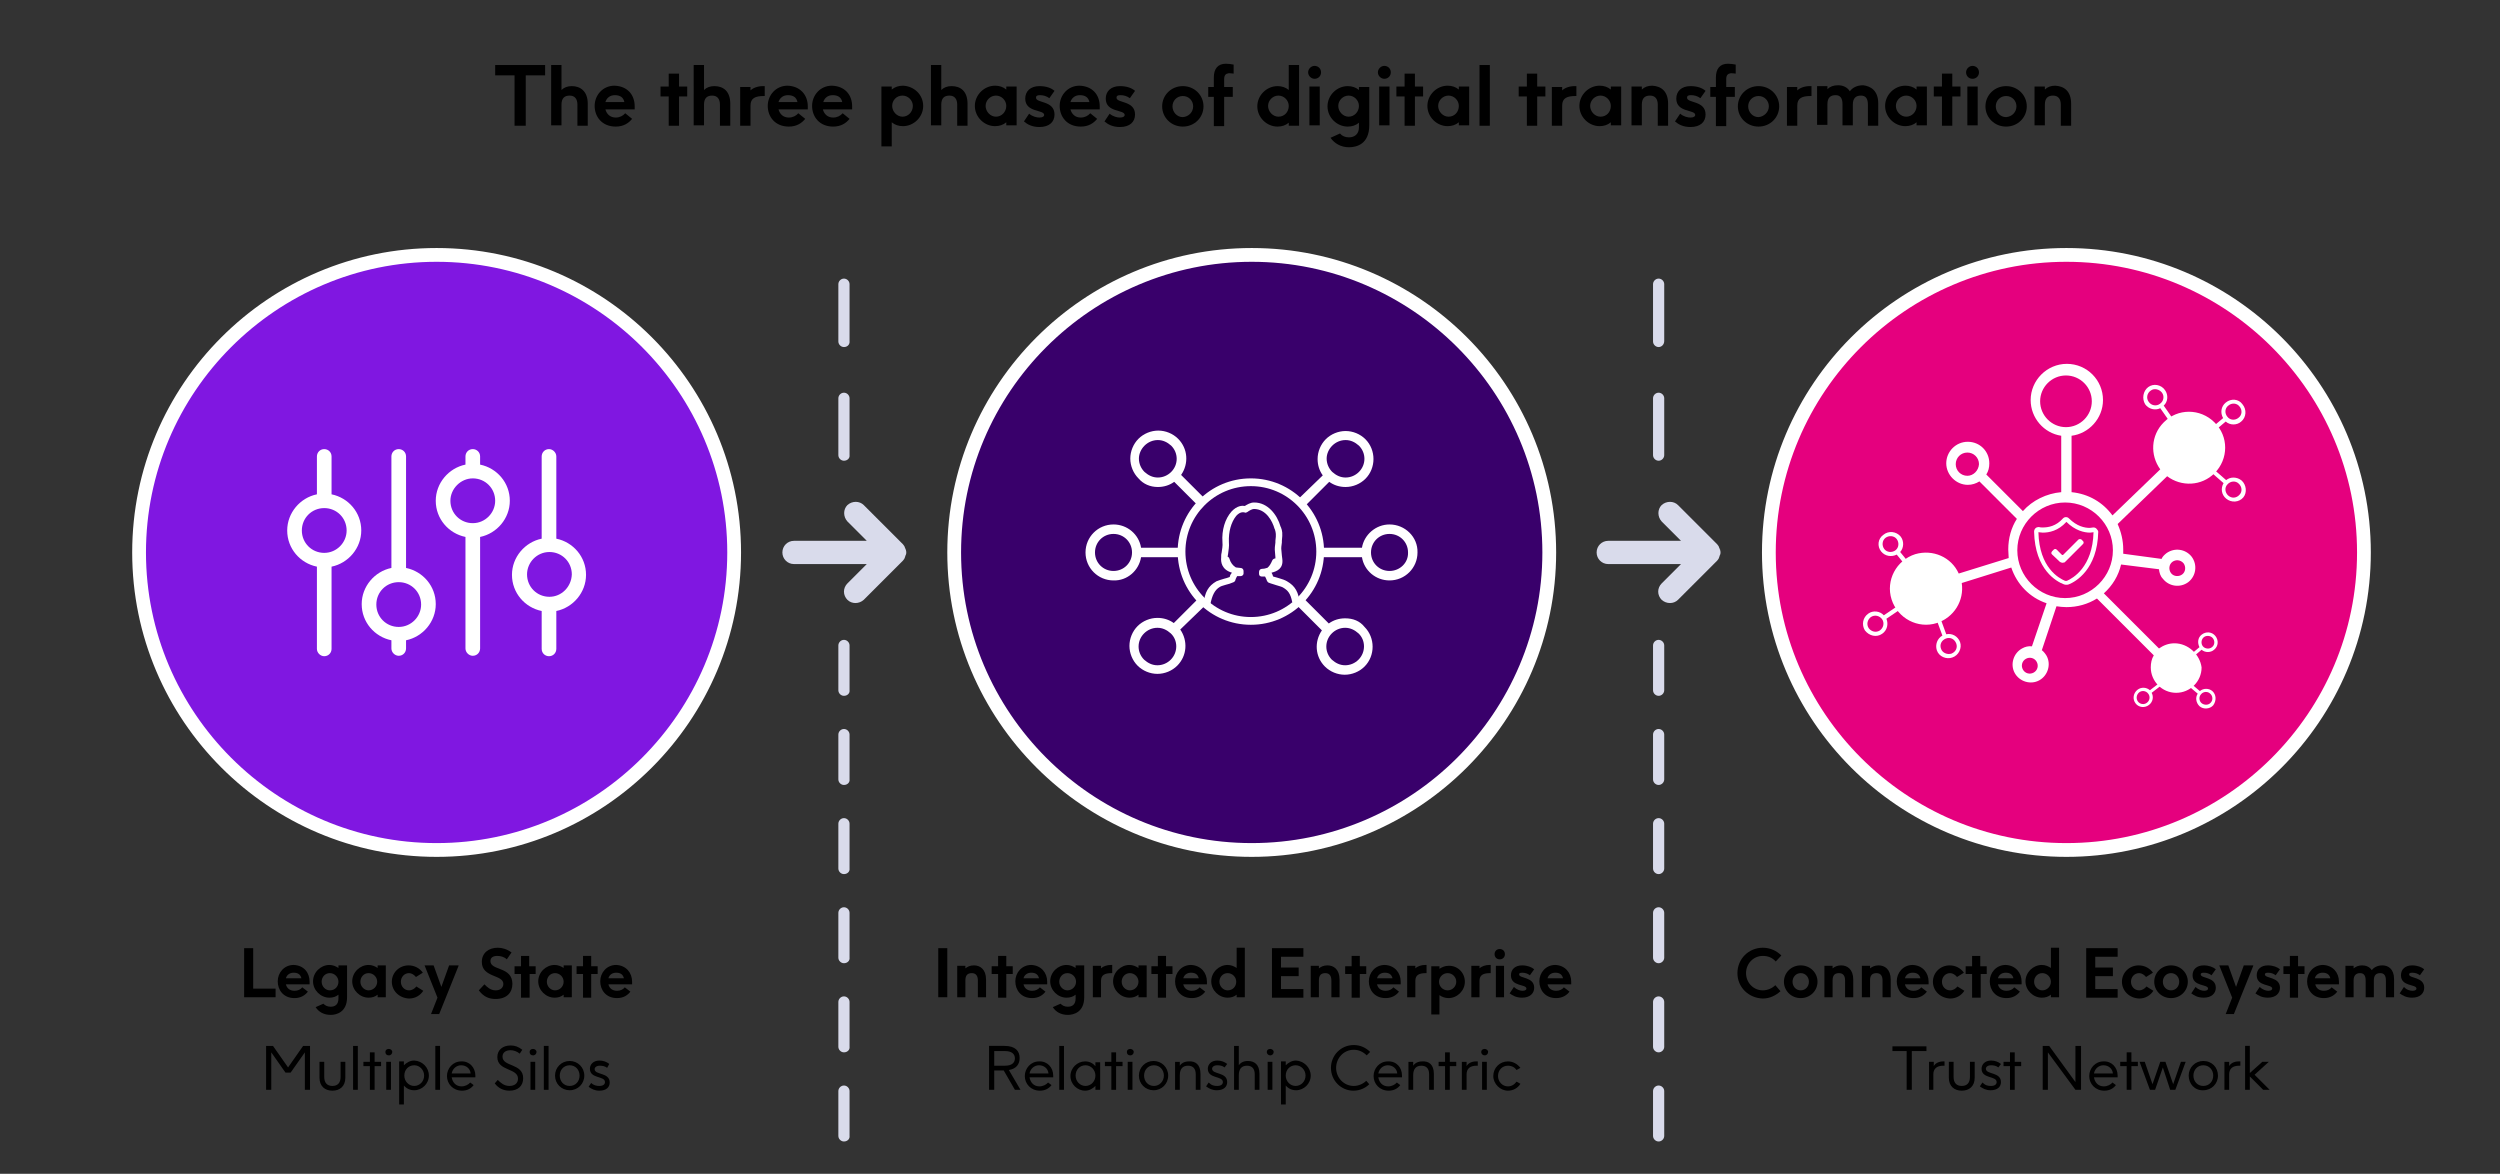 <?xml version="1.0" encoding="utf-8"?>
<!-- Generator: Adobe Illustrator 26.0.3, SVG Export Plug-In . SVG Version: 6.00 Build 0)  -->
<svg version="1.1" id="Layer_1" xmlns="http://www.w3.org/2000/svg" xmlns:xlink="http://www.w3.org/1999/xlink" x="0px" y="0px"
	 viewBox="0 0 580.6 272.6" style="enable-background:new 0 0 580.6 272.6;" xml:space="preserve">
<rect x="0" y="0" width="580.6" height="272.6" fill="#333333" stroke="none"/>
<style type="text/css">
	.st0{fill:#D9DBEB;}
	.st1{fill:#39006B;}
	.st2{opacity:0.75;}
	.st3{clip-path:url(#SVGID_00000056416629995846630310000002445008881317814717_);}
	.st4{fill:#8017E1;}
	.st5{clip-path:url(#SVGID_00000097470024483911704250000010507691019761149840_);}
	.st6{clip-path:url(#SVGID_00000083793749372857940130000006154935799682448805_);}
	.st7{clip-path:url(#SVGID_00000026877811493094535200000015819967671678799031_);}
	.st8{clip-path:url(#SVGID_00000054268039674404115920000000709721133678813360_);}
	.st9{fill:#E5007E;}
	.st10{clip-path:url(#SVGID_00000168098212586516356360000014878770647815797128_);}
	.st11{fill:#FFFFFF;}
	.st12{clip-path:url(#SVGID_00000012472763385950241830000010330969281670099841_);}
	.st13{clip-path:url(#SVGID_00000094582434840825926160000017615637523746121878_);}
	.st14{clip-path:url(#SVGID_00000082339371769597094120000017415032540105000610_);}
	.st15{clip-path:url(#SVGID_00000083080328106773194730000012235313613631047353_);}
	.st16{clip-path:url(#SVGID_00000127762053864020248480000012436440969119864498_);}
	.st17{clip-path:url(#SVGID_00000051343777514925113400000013941463015605738397_);}
	.st18{clip-path:url(#SVGID_00000000207475394861958270000012174806071130322318_);}
	.st19{clip-path:url(#SVGID_00000106118808643603691920000003017301736107307188_);}
	.st20{clip-path:url(#SVGID_00000016048409319331225360000001485125367861530791_);}
	.st21{clip-path:url(#SVGID_00000064331195585129011670000018070082877309267108_);}
	.st22{clip-path:url(#SVGID_00000107573506677560503540000015928045297138054277_);}
	.st23{clip-path:url(#SVGID_00000098220385200760904530000016484519472186022588_);}
	.st24{clip-path:url(#SVGID_00000183231251515224738200000004838929280085757626_);}
	.st25{clip-path:url(#SVGID_00000168106436708521560640000015946900483425224834_);}
	.st26{clip-path:url(#SVGID_00000168074910607505359490000009998823743981578896_);}
	.st27{clip-path:url(#SVGID_00000109007399810798289950000005466929020314920636_);}
	.st28{fill:#000C2B;}
	.st29{clip-path:url(#SVGID_00000085248363665796506420000002846306561883222975_);}
</style>
<g>
	<g>
		<path d="M119.5,17.5H115v-2.4h11.6v2.4h-4.5v11.7h-2.6V17.5z"/>
		<path d="M136.5,24.1v5.1h-2.4v-4.9c0-1.3-0.6-2.1-1.8-2.1c-1.2,0-1.9,0.6-1.9,2.1v4.8H128V15.1h2.4v5.8c0.6-0.6,1.4-0.9,2.4-0.9
			C134.7,20,136.5,21.1,136.5,24.1z"/>
		<path d="M147.4,24.7c0,0.2,0,0.5,0,0.7h-6.8c0.3,1.1,1.1,1.9,2.4,1.9c0.9,0,1.7-0.4,2.2-1l1.6,1.3c-0.8,1-2,1.8-3.8,1.8
			c-3.2,0-4.9-2.3-4.9-4.8s1.9-4.7,4.6-4.7C145.7,20,147.4,22,147.4,24.7z M145,23.7c-0.2-1-0.9-1.6-2.2-1.6c-1.1,0-1.9,0.6-2.2,1.6
			H145z"/>
		<path d="M159.6,22.4h-1.9v6.8h-2.4v-6.8h-1.9v-2.3h1.9v-3h2.4v3h1.9V22.4z"/>
		<path d="M169.6,24.1v5.1h-2.4v-4.9c0-1.3-0.6-2.1-1.8-2.1c-1.2,0-1.9,0.6-1.9,2.1v4.8h-2.4V15.1h2.4v5.8c0.6-0.6,1.4-0.9,2.4-0.9
			C167.9,20,169.6,21.1,169.6,24.1z"/>
		<path d="M177.6,20v2.3h-0.2c-2,0-3.1,0.5-3.1,2.2v4.7h-2.4v-9h2.4v0.8c0.6-0.6,1.7-1,2.9-1H177.6z"/>
		<path d="M187.6,24.7c0,0.2,0,0.5,0,0.7h-6.8c0.3,1.1,1.1,1.9,2.4,1.9c0.9,0,1.7-0.4,2.2-1l1.6,1.3c-0.8,1-2,1.8-3.8,1.8
			c-3.2,0-4.9-2.3-4.9-4.8s1.9-4.7,4.6-4.7C185.8,20,187.6,22,187.6,24.7z M185.2,23.7c-0.2-1-0.9-1.6-2.2-1.6
			c-1.1,0-1.9,0.6-2.2,1.6H185.2z"/>
		<path d="M197.9,24.7c0,0.2,0,0.5,0,0.7h-6.8c0.3,1.1,1.1,1.9,2.4,1.9c0.9,0,1.7-0.4,2.2-1l1.6,1.3c-0.8,1-2,1.8-3.8,1.8
			c-3.2,0-4.9-2.3-4.9-4.8s1.9-4.7,4.6-4.7C196.2,20,197.9,22,197.9,24.7z M195.6,23.7c-0.2-1-0.9-1.6-2.2-1.6
			c-1.1,0-1.9,0.6-2.2,1.6H195.6z"/>
		<path d="M214.4,24.6c0,2.6-2.2,4.7-4.7,4.7c-1,0-1.9-0.3-2.6-0.9V34h-2.4V20.1h2.4v0.7c0.7-0.6,1.6-0.9,2.6-0.9
			C212.3,20,214.4,22,214.4,24.6z M212,24.6c0-1.3-1.1-2.4-2.4-2.4c-1.4,0-2.4,1.1-2.4,2.4c0,1.3,1.1,2.5,2.4,2.5
			C210.9,27.1,212,26,212,24.6z"/>
		<path d="M224.7,24.1v5.1h-2.4v-4.9c0-1.3-0.6-2.1-1.8-2.1c-1.2,0-1.9,0.6-1.9,2.1v4.8h-2.4V15.1h2.4v5.8c0.6-0.6,1.4-0.9,2.4-0.9
			C223,20,224.7,21.1,224.7,24.1z"/>
		<path d="M236.1,20.1v9h-2.4v-0.7c-0.7,0.6-1.6,0.9-2.6,0.9c-2.5,0-4.7-2.1-4.7-4.7s2.2-4.7,4.7-4.7c1,0,1.9,0.3,2.6,0.9v-0.7
			H236.1z M233.7,24.6c0-1.3-1.1-2.4-2.4-2.4c-1.3,0-2.4,1.1-2.4,2.4c0,1.3,1.1,2.5,2.4,2.5C232.6,27.1,233.7,26,233.7,24.6z"/>
		<path d="M241.4,27.3c0.8,0,1.1-0.3,1.1-0.6c0-1.3-4.4-0.5-4.4-3.8c0-1.7,1.2-2.9,3.3-2.9c1.5,0,2.7,0.4,3.5,1.1l-1.2,1.7
			c-0.7-0.5-1.4-0.7-2.2-0.7c-0.7,0-0.9,0.2-0.9,0.6c0,1.3,4.3,0.6,4.3,3.9c0,1.7-1.2,2.9-3.5,2.9c-1.7,0-2.8-0.6-3.6-1.3l1.2-1.8
			C239.8,27.1,240.8,27.3,241.4,27.3z"/>
		<path d="M255.4,24.7c0,0.2,0,0.5,0,0.7h-6.8c0.3,1.1,1.1,1.9,2.4,1.9c0.9,0,1.7-0.4,2.2-1l1.6,1.3c-0.8,1-2,1.8-3.8,1.8
			c-3.2,0-4.9-2.3-4.9-4.8s1.9-4.7,4.6-4.7C253.7,20,255.4,22,255.4,24.7z M253,23.7c-0.2-1-0.9-1.6-2.2-1.6c-1.1,0-1.9,0.6-2.2,1.6
			H253z"/>
		<path d="M260.1,27.3c0.8,0,1.1-0.3,1.1-0.6c0-1.3-4.4-0.5-4.4-3.8c0-1.7,1.2-2.9,3.3-2.9c1.5,0,2.7,0.4,3.5,1.1l-1.2,1.7
			c-0.7-0.5-1.4-0.7-2.2-0.7c-0.7,0-0.9,0.2-0.9,0.6c0,1.3,4.3,0.6,4.3,3.9c0,1.7-1.2,2.9-3.5,2.9c-1.7,0-2.8-0.6-3.6-1.3l1.2-1.8
			C258.5,27.1,259.5,27.3,260.1,27.3z"/>
		<path d="M269.9,24.7c0-2.6,2.1-4.7,4.8-4.7c2.7,0,4.8,2.1,4.8,4.7c0,2.6-2.1,4.7-4.8,4.7C272,29.4,269.9,27.3,269.9,24.7z
			 M277.1,24.7c0-1.3-1-2.4-2.4-2.4c-1.4,0-2.4,1.1-2.4,2.4c0,1.3,1,2.5,2.4,2.5C276.1,27.1,277.1,26,277.1,24.7z"/>
		<path d="M284.3,18.4v1.8h2v2.3h-2v6.8h-2.4v-6.8h-1.3v-2.3h1.3V18c0-2,0.9-3.2,2.8-3.2c0.6,0,1.3,0.1,1.8,0.2v2.1
			c0,0-0.7-0.1-1.1-0.1C284.7,17.1,284.3,17.4,284.3,18.4z"/>
		<path d="M301.7,15.1v14.1h-2.4v-0.7c-0.7,0.6-1.6,0.9-2.6,0.9c-2.5,0-4.7-2.1-4.7-4.7s2.2-4.7,4.7-4.7c1,0,1.9,0.3,2.6,0.9v-5.8
			H301.7z M299.3,24.6c0-1.3-1.1-2.4-2.4-2.4c-1.3,0-2.4,1.1-2.4,2.4c0,1.3,1.1,2.5,2.4,2.5C298.3,27.1,299.3,26,299.3,24.6z"/>
		<path d="M303.8,16.8c0-0.8,0.7-1.5,1.5-1.5c0.8,0,1.5,0.6,1.5,1.5c0,0.9-0.7,1.5-1.5,1.5C304.5,18.3,303.8,17.6,303.8,16.8z
			 M306.5,20.1v9h-2.4v-9H306.5z"/>
		<path d="M318,20.1v9c0,4.4-3,5.1-4.7,5.1c-1.9,0-3.4-0.9-4.3-2.2l2.2-1c0.5,0.6,1.2,0.9,2.1,0.9c1.2,0,2.3-0.7,2.3-2.3v-1.1
			c-0.7,0.6-1.6,0.9-2.6,0.9c-2.5,0-4.7-2.1-4.7-4.7s2.2-4.7,4.7-4.7c1,0,1.9,0.3,2.6,0.9v-0.7H318z M315.6,24.6
			c0-1.3-1.1-2.4-2.4-2.4c-1.3,0-2.4,1.1-2.4,2.4c0,1.3,1.1,2.5,2.4,2.5C314.5,27.1,315.6,26,315.6,24.6z"/>
		<path d="M320,16.8c0-0.8,0.7-1.5,1.5-1.5c0.8,0,1.5,0.6,1.5,1.5c0,0.9-0.7,1.5-1.5,1.5C320.7,18.3,320,17.6,320,16.8z M322.7,20.1
			v9h-2.4v-9H322.7z"/>
		<path d="M330.5,22.4h-1.9v6.8h-2.4v-6.8h-1.9v-2.3h1.9v-3h2.4v3h1.9V22.4z"/>
		<path d="M341.2,20.1v9h-2.4v-0.7c-0.7,0.6-1.6,0.9-2.6,0.9c-2.5,0-4.7-2.1-4.7-4.7s2.2-4.7,4.7-4.7c1,0,1.9,0.3,2.6,0.9v-0.7
			H341.2z M338.8,24.6c0-1.3-1.1-2.4-2.4-2.4c-1.3,0-2.4,1.1-2.4,2.4c0,1.3,1.1,2.5,2.4,2.5C337.8,27.1,338.8,26,338.8,24.6z"/>
		<path d="M343.6,15.1h2.4v14.1h-2.4V15.1z"/>
		<path d="M358.8,22.4H357v6.8h-2.4v-6.8h-1.9v-2.3h1.9v-3h2.4v3h1.9V22.4z"/>
		<path d="M366.1,20v2.3h-0.2c-2,0-3.1,0.5-3.1,2.2v4.7h-2.4v-9h2.4v0.8c0.6-0.6,1.7-1,2.9-1H366.1z"/>
		<path d="M376.5,20.1v9h-2.4v-0.7c-0.7,0.6-1.6,0.9-2.6,0.9c-2.5,0-4.7-2.1-4.7-4.7s2.2-4.7,4.7-4.7c1,0,1.9,0.3,2.6,0.9v-0.7
			H376.5z M374.1,24.6c0-1.3-1.1-2.4-2.4-2.4c-1.3,0-2.4,1.1-2.4,2.4c0,1.3,1.1,2.5,2.4,2.5C373.1,27.1,374.1,26,374.1,24.6z"/>
		<path d="M387.4,24.1v5.1H385v-4.9c0-1.3-0.6-2.1-1.8-2.1c-1.2,0-1.9,0.6-1.9,2.1v4.8h-2.4v-9h2.4v0.7c0.6-0.6,1.4-0.9,2.4-0.9
			C385.7,20,387.4,21.1,387.4,24.1z"/>
		<path d="M392.6,27.3c0.8,0,1.1-0.3,1.1-0.6c0-1.3-4.4-0.5-4.4-3.8c0-1.7,1.2-2.9,3.3-2.9c1.5,0,2.7,0.4,3.5,1.1l-1.2,1.7
			c-0.7-0.5-1.4-0.7-2.2-0.7c-0.7,0-0.9,0.2-0.9,0.6c0,1.3,4.3,0.6,4.3,3.9c0,1.7-1.2,2.9-3.5,2.9c-1.7,0-2.8-0.6-3.6-1.3l1.2-1.8
			C391,27.1,392,27.3,392.6,27.3z"/>
		<path d="M400.9,18.4v1.8h2v2.3h-2v6.8h-2.4v-6.8h-1.3v-2.3h1.3V18c0-2,0.9-3.2,2.8-3.2c0.6,0,1.3,0.1,1.8,0.2v2.1
			c0,0-0.7-0.1-1.1-0.1C401.3,17.1,400.9,17.4,400.9,18.4z"/>
		<path d="M403.6,24.7c0-2.6,2.1-4.7,4.8-4.7c2.7,0,4.8,2.1,4.8,4.7c0,2.6-2.1,4.7-4.8,4.7C405.7,29.4,403.6,27.3,403.6,24.7z
			 M410.8,24.7c0-1.3-1-2.4-2.4-2.4c-1.4,0-2.4,1.1-2.4,2.4c0,1.3,1,2.5,2.4,2.5C409.7,27.1,410.8,26,410.8,24.7z"/>
		<path d="M420.7,20v2.3h-0.2c-2,0-3.1,0.5-3.1,2.2v4.7H415v-9h2.4v0.8c0.6-0.6,1.7-1,2.9-1H420.7z"/>
		<path d="M436.2,24v5.2h-2.4v-4.9c0-1.4-0.5-2.1-1.6-2.1c-1.2,0-1.9,0.6-1.9,2.1v4.8h-2.4v-4.9c0-1.4-0.5-2.1-1.6-2.1
			c-1.2,0-1.9,0.6-1.9,2.1v4.8H422v-9h2.4v0.7c0.6-0.6,1.4-0.9,2.5-0.9c1,0,2.1,0.4,2.7,1.4c0.6-0.8,1.6-1.4,3.1-1.4
			C434.4,20,436.2,21,436.2,24z"/>
		<path d="M447.5,20.1v9h-2.4v-0.7c-0.7,0.6-1.6,0.9-2.6,0.9c-2.5,0-4.7-2.1-4.7-4.7s2.2-4.7,4.7-4.7c1,0,1.9,0.3,2.6,0.9v-0.7
			H447.5z M445.1,24.6c0-1.3-1.1-2.4-2.4-2.4c-1.3,0-2.4,1.1-2.4,2.4c0,1.3,1.1,2.5,2.4,2.5C444,27.1,445.1,26,445.1,24.6z"/>
		<path d="M455.3,22.4h-1.9v6.8H451v-6.8h-1.9v-2.3h1.9v-3h2.4v3h1.9V22.4z"/>
		<path d="M456.6,16.8c0-0.8,0.7-1.5,1.5-1.5c0.8,0,1.5,0.6,1.5,1.5c0,0.9-0.7,1.5-1.5,1.5C457.2,18.3,456.6,17.6,456.6,16.8z
			 M459.3,20.1v9h-2.4v-9H459.3z"/>
		<path d="M461.1,24.7c0-2.6,2.1-4.7,4.8-4.7c2.7,0,4.8,2.1,4.8,4.7c0,2.6-2.1,4.7-4.8,4.7C463.2,29.4,461.1,27.3,461.1,24.7z
			 M468.3,24.7c0-1.3-1-2.4-2.4-2.4c-1.4,0-2.4,1.1-2.4,2.4c0,1.3,1,2.5,2.4,2.5C467.3,27.1,468.3,26,468.3,24.7z"/>
		<path d="M481,24.1v5.1h-2.4v-4.9c0-1.3-0.6-2.1-1.8-2.1c-1.2,0-1.9,0.6-1.9,2.1v4.8h-2.4v-9h2.4v0.7c0.6-0.6,1.4-0.9,2.4-0.9
			C479.3,20,481,21.1,481,24.1z"/>
	</g>
	<g>
		<g>
			<g>
				<path d="M56.7,220.2h2.1v9.4H64v2h-7.3V220.2z"/>
				<path d="M71.9,228c0,0.2,0,0.4,0,0.6h-5.5c0.2,0.9,0.9,1.5,2,1.5c0.8,0,1.4-0.3,1.8-0.8l1.3,1c-0.6,0.8-1.6,1.5-3.1,1.5
					c-2.6,0-3.9-1.9-3.9-3.9c0-2,1.5-3.8,3.7-3.8C70.6,224.2,71.9,225.9,71.9,228z M70,227.2c-0.2-0.8-0.7-1.3-1.8-1.3
					c-0.9,0-1.6,0.5-1.8,1.3H70z"/>
				<path d="M80.6,224.3v7.3c0,3.5-2.5,4.1-3.8,4.1c-1.6,0-2.8-0.7-3.5-1.8l1.8-0.8c0.4,0.4,0.9,0.7,1.7,0.7c1,0,1.8-0.5,1.8-1.9
					v-0.9c-0.6,0.5-1.3,0.7-2.1,0.7c-2,0-3.8-1.7-3.8-3.8s1.8-3.8,3.8-3.8c0.8,0,1.5,0.3,2.1,0.7v-0.6H80.6z M78.6,228
					c0-1.1-0.9-2-2-2c-1.1,0-1.9,0.9-1.9,2c0,1.1,0.9,2,1.9,2C77.8,230,78.6,229.1,78.6,228z"/>
				<path d="M89.6,224.3v7.3h-1.9v-0.6c-0.6,0.5-1.3,0.7-2.1,0.7c-2,0-3.8-1.7-3.8-3.8s1.8-3.8,3.8-3.8c0.8,0,1.5,0.3,2.1,0.7v-0.6
					H89.6z M87.6,228c0-1.1-0.9-2-2-2c-1.1,0-1.9,0.9-1.9,2c0,1.1,0.9,2,1.9,2C86.7,230,87.6,229.1,87.6,228z"/>
				<path d="M91,228c0-2.1,1.7-3.8,3.9-3.8c1.4,0,2.6,0.7,3.3,1.7l-1.6,1c-0.4-0.5-1-0.9-1.6-0.9c-1.1,0-1.9,0.9-1.9,2
					c0,1.1,0.8,2,1.9,2c0.7,0,1.3-0.4,1.7-0.9l1.6,1c-0.7,1.1-1.9,1.8-3.3,1.8C92.7,231.8,91,230.1,91,228z"/>
				<path d="M106.5,224.3l-4.5,11.2h-1.9l1.5-3.8l-3-7.5h2.1l1.8,5l1.8-5H106.5z"/>
				<path d="M115.1,230c1.3,0,1.8-0.8,1.8-1.5c0-2.2-5-1.4-5-5.1c0-2.1,1.6-3.3,3.7-3.3c1,0,2.1,0.3,3.2,1.1l-1.1,1.6
					c-0.6-0.6-1.5-0.8-2.2-0.8c-1,0-1.6,0.4-1.6,1.2c0,2.3,5.1,1.2,5.1,5.3c0,2-1.3,3.5-3.9,3.5c-1.4,0-2.7-0.4-3.9-2l1.3-1.4
					C113.1,229.2,113.9,230,115.1,230z"/>
				<path d="M124.5,226.2h-1.5v5.5H121v-5.5h-1.5v-1.8h1.5v-2.4h1.9v2.4h1.5V226.2z"/>
				<path d="M132.8,224.3v7.3h-1.9v-0.6c-0.6,0.5-1.3,0.7-2.1,0.7c-2,0-3.8-1.7-3.8-3.8s1.8-3.8,3.8-3.8c0.8,0,1.5,0.3,2.1,0.7v-0.6
					H132.8z M130.9,228c0-1.1-0.9-2-2-2c-1.1,0-1.9,0.9-1.9,2c0,1.1,0.9,2,1.9,2C130,230,130.9,229.1,130.9,228z"/>
				<path d="M138.8,226.2h-1.5v5.5h-1.9v-5.5h-1.5v-1.8h1.5v-2.4h1.9v2.4h1.5V226.2z"/>
				<path d="M146.8,228c0,0.2,0,0.4,0,0.6h-5.5c0.2,0.9,0.9,1.5,2,1.5c0.8,0,1.4-0.3,1.8-0.8l1.3,1c-0.6,0.8-1.6,1.5-3.1,1.5
					c-2.6,0-3.9-1.9-3.9-3.9c0-2,1.5-3.8,3.7-3.8C145.4,224.2,146.8,225.9,146.8,228z M144.9,227.2c-0.2-0.8-0.7-1.3-1.8-1.3
					c-0.9,0-1.6,0.5-1.8,1.3H144.9z"/>
			</g>
			<g>
				<path d="M72,242.9v10.2h-1.2v-8.7l-3.3,4.7h-1.2l-3.3-4.7v8.7h-1.2v-10.2h1.6l3.5,5l3.5-5H72z"/>
				<path d="M74.2,250.3v-3.7h1.1v3.5c0,1.4,0.7,2.1,1.9,2.1s1.9-0.7,1.9-2.1v-3.5h1.1v3.7c0,2-1.3,3-3,3
					C75.5,253.3,74.2,252.3,74.2,250.3z"/>
				<path d="M82,242.9h1.1v10.2H82V242.9z"/>
				<path d="M88.5,247.6H87v5.5h-1.1v-5.5h-1.5v-1h1.5v-2.2H87v2.2h1.5V247.6z"/>
				<path d="M89.5,244.3c0-0.4,0.3-0.7,0.8-0.7c0.4,0,0.8,0.3,0.8,0.7c0,0.4-0.3,0.8-0.8,0.8C89.8,245.1,89.5,244.8,89.5,244.3z
					 M90.8,246.6v6.5h-1.1v-6.5H90.8z"/>
				<path d="M99.6,249.8c0,1.9-1.6,3.4-3.4,3.4c-1,0-1.8-0.4-2.4-1.1v4.4h-1.1v-10h1.1v0.9c0.6-0.6,1.4-1.1,2.4-1.1
					C98.1,246.4,99.6,247.9,99.6,249.8z M98.5,249.8c0-1.3-1-2.4-2.3-2.4c-1.3,0-2.3,1-2.3,2.4c0,1.3,1,2.4,2.3,2.4
					C97.5,252.2,98.5,251.1,98.5,249.8z"/>
				<path d="M101.1,242.9h1.1v10.2h-1.1V242.9z"/>
				<path d="M110.4,249.8c0,0.1,0,0.2,0,0.4h-5.5c0.2,1.2,1,2.1,2.3,2.1c0.8,0,1.6-0.4,2-0.9l0.8,0.6c-0.6,0.8-1.5,1.3-2.7,1.3
					c-2.1,0-3.5-1.6-3.5-3.4c0-1.8,1.4-3.4,3.3-3.4C109,246.4,110.4,247.9,110.4,249.8z M109.3,249.3c-0.1-1.1-1-1.9-2.2-1.9
					c-1.1,0-2,0.8-2.2,1.9H109.3z"/>
				<path d="M118.3,252.2c1.2,0,2-0.6,2-1.7c0-2.5-4.8-1.7-4.8-5c0-1.7,1.3-2.7,3.1-2.7c1,0,1.8,0.3,2.7,1l-0.6,0.9
					c-0.6-0.5-1.4-0.8-2.1-0.8c-1.1,0-1.9,0.5-1.9,1.5c0,2.4,4.8,1.5,4.8,5c0,1.8-1.2,2.9-3.2,2.9c-1.4,0-2.6-0.6-3.4-1.7l0.7-0.8
					C116.3,251.5,117.1,252.2,118.3,252.2z"/>
				<path d="M123,244.3c0-0.4,0.3-0.7,0.8-0.7c0.4,0,0.8,0.3,0.8,0.7c0,0.4-0.3,0.8-0.8,0.8C123.3,245.1,123,244.8,123,244.3z
					 M124.3,246.6v6.5h-1.1v-6.5H124.3z"/>
				<path d="M126.3,242.9h1.1v10.2h-1.1V242.9z"/>
				<path d="M128.9,249.8c0-1.9,1.5-3.4,3.4-3.4s3.4,1.5,3.4,3.4c0,1.9-1.5,3.4-3.4,3.4S128.9,251.7,128.9,249.8z M134.6,249.8
					c0-1.3-0.9-2.4-2.3-2.4s-2.3,1.1-2.3,2.4c0,1.3,0.9,2.4,2.3,2.4S134.6,251.1,134.6,249.8z"/>
				<path d="M139.2,252.2c0.9,0,1.3-0.4,1.3-0.9c0-1.5-3.5-0.7-3.5-3.1c0-1,0.8-1.9,2.2-1.9c0.9,0,1.7,0.3,2.3,0.8L141,248
					c-0.5-0.4-1.1-0.5-1.7-0.5c-0.8,0-1.2,0.4-1.2,0.8c0,1.4,3.5,0.7,3.5,3.1c0,1.1-0.8,1.9-2.4,1.9c-1.1,0-1.8-0.4-2.5-0.9l0.6-0.9
					C137.9,252.1,138.6,252.2,139.2,252.2z"/>
			</g>
		</g>
		<g>
			<g>
				<path d="M217.9,220.2h2.1v11.4h-2.1V220.2z"/>
				<path d="M229,227.5v4.1h-1.9v-3.9c0-1-0.4-1.7-1.4-1.7c-1,0-1.5,0.5-1.5,1.7v3.9h-1.9v-7.3h1.9v0.6c0.5-0.4,1.1-0.7,2-0.7
					C227.6,224.2,229,225.1,229,227.5z"/>
				<path d="M235.2,226.2h-1.5v5.5h-1.9v-5.5h-1.5v-1.8h1.5v-2.4h1.9v2.4h1.5V226.2z"/>
				<path d="M243.2,228c0,0.2,0,0.4,0,0.6h-5.5c0.2,0.9,0.9,1.5,2,1.5c0.8,0,1.4-0.3,1.8-0.8l1.3,1c-0.6,0.8-1.6,1.5-3.1,1.5
					c-2.6,0-3.9-1.9-3.9-3.9c0-2,1.5-3.8,3.7-3.8C241.8,224.2,243.2,225.9,243.2,228z M241.3,227.2c-0.2-0.8-0.7-1.3-1.8-1.3
					c-0.9,0-1.6,0.5-1.8,1.3H241.3z"/>
				<path d="M251.8,224.3v7.3c0,3.5-2.5,4.1-3.8,4.1c-1.6,0-2.8-0.7-3.5-1.8l1.8-0.8c0.4,0.4,0.9,0.7,1.7,0.7c1,0,1.8-0.5,1.8-1.9
					v-0.9c-0.6,0.5-1.3,0.7-2.1,0.7c-2,0-3.8-1.7-3.8-3.8s1.8-3.8,3.8-3.8c0.8,0,1.5,0.3,2.1,0.7v-0.6H251.8z M249.9,228
					c0-1.1-0.9-2-2-2c-1.1,0-1.9,0.9-1.9,2c0,1.1,0.9,2,1.9,2C249,230,249.9,229.1,249.9,228z"/>
				<path d="M258.3,224.2v1.8h-0.1c-1.6,0-2.5,0.4-2.5,1.8v3.8h-1.9v-7.3h1.9v0.6c0.5-0.5,1.4-0.8,2.3-0.8H258.3z"/>
				<path d="M266.3,224.3v7.3h-1.9v-0.6c-0.6,0.5-1.3,0.7-2.1,0.7c-2,0-3.8-1.7-3.8-3.8s1.8-3.8,3.8-3.8c0.8,0,1.5,0.3,2.1,0.7v-0.6
					H266.3z M264.4,228c0-1.1-0.9-2-2-2c-1.1,0-1.9,0.9-1.9,2c0,1.1,0.9,2,1.9,2C263.5,230,264.4,229.1,264.4,228z"/>
				<path d="M272.3,226.2h-1.5v5.5h-1.9v-5.5h-1.5v-1.8h1.5v-2.4h1.9v2.4h1.5V226.2z"/>
				<path d="M280.3,228c0,0.2,0,0.4,0,0.6h-5.5c0.2,0.9,0.9,1.5,2,1.5c0.8,0,1.4-0.3,1.8-0.8l1.3,1c-0.6,0.8-1.6,1.5-3.1,1.5
					c-2.6,0-3.9-1.9-3.9-3.9c0-2,1.5-3.8,3.7-3.8C278.9,224.2,280.3,225.9,280.3,228z M278.4,227.2c-0.2-0.8-0.7-1.3-1.8-1.3
					c-0.9,0-1.6,0.5-1.8,1.3H278.4z"/>
				<path d="M289.1,220.2v11.4h-1.9v-0.6c-0.6,0.5-1.3,0.7-2.1,0.7c-2,0-3.8-1.7-3.8-3.8s1.8-3.8,3.8-3.8c0.8,0,1.5,0.3,2.1,0.7
					v-4.7H289.1z M287.1,228c0-1.1-0.9-2-2-2c-1.1,0-1.9,0.9-1.9,2c0,1.1,0.9,2,1.9,2C286.3,230,287.1,229.1,287.1,228z"/>
				<path d="M295.4,220.2h7.3v2h-5.2v2.5h4.1v2h-4.1v3h5.2v2h-7.3V220.2z"/>
				<path d="M311.1,227.5v4.1h-1.9v-3.9c0-1-0.4-1.7-1.4-1.7c-1,0-1.5,0.5-1.5,1.7v3.9h-1.9v-7.3h1.9v0.6c0.5-0.4,1.1-0.7,2-0.7
					C309.7,224.2,311.1,225.1,311.1,227.5z"/>
				<path d="M317.3,226.2h-1.5v5.5h-1.9v-5.5h-1.5v-1.8h1.5v-2.4h1.9v2.4h1.5V226.2z"/>
				<path d="M325.3,228c0,0.2,0,0.4,0,0.6h-5.5c0.2,0.9,0.9,1.5,2,1.5c0.8,0,1.4-0.3,1.8-0.8l1.3,1c-0.6,0.8-1.6,1.5-3.1,1.5
					c-2.6,0-3.9-1.9-3.9-3.9c0-2,1.5-3.8,3.7-3.8C323.9,224.2,325.3,225.9,325.3,228z M323.4,227.2c-0.2-0.8-0.7-1.3-1.8-1.3
					c-0.9,0-1.6,0.5-1.8,1.3H323.4z"/>
				<path d="M331.3,224.2v1.8h-0.1c-1.6,0-2.5,0.4-2.5,1.8v3.8h-1.9v-7.3h1.9v0.6c0.5-0.5,1.4-0.8,2.3-0.8H331.3z"/>
				<path d="M340.2,228c0,2.1-1.8,3.8-3.8,3.8c-0.8,0-1.6-0.3-2.1-0.7v4.5h-1.9v-11.2h1.9v0.6c0.6-0.4,1.3-0.7,2.1-0.7
					C338.4,224.2,340.2,225.8,340.2,228z M338.2,228c0-1.1-0.9-2-2-2c-1.1,0-2,0.9-2,2c0,1.1,0.9,2,2,2
					C337.3,230,338.2,229.1,338.2,228z"/>
				<path d="M346.2,224.2v1.8h-0.1c-1.6,0-2.5,0.4-2.5,1.8v3.8h-1.9v-7.3h1.9v0.6c0.5-0.5,1.4-0.8,2.3-0.8H346.2z"/>
				<path d="M347.1,221.6c0-0.7,0.5-1.2,1.2-1.2c0.7,0,1.2,0.5,1.2,1.2c0,0.7-0.5,1.2-1.2,1.2C347.6,222.8,347.1,222.3,347.1,221.6z
					 M349.3,224.3v7.3h-1.9v-7.3H349.3z"/>
				<path d="M353.6,230.1c0.7,0,0.9-0.3,0.9-0.5c0-1.1-3.6-0.4-3.6-3.1c0-1.4,1-2.3,2.6-2.3c1.2,0,2.2,0.4,2.8,0.9l-1,1.4
					c-0.5-0.4-1.1-0.6-1.8-0.6c-0.6,0-0.7,0.2-0.7,0.4c0,1,3.5,0.5,3.5,3.1c0,1.3-1,2.3-2.8,2.3c-1.4,0-2.2-0.5-2.9-1l1-1.5
					C352.3,229.9,353.1,230.1,353.6,230.1z"/>
				<path d="M364.9,228c0,0.2,0,0.4,0,0.6h-5.5c0.2,0.9,0.9,1.5,2,1.5c0.8,0,1.4-0.3,1.8-0.8l1.3,1c-0.6,0.8-1.6,1.5-3.1,1.5
					c-2.6,0-3.9-1.9-3.9-3.9c0-2,1.5-3.8,3.7-3.8C363.5,224.2,364.9,225.9,364.9,228z M363,227.2c-0.2-0.8-0.7-1.3-1.8-1.3
					c-0.9,0-1.6,0.5-1.8,1.3H363z"/>
			</g>
			<g>
				<path d="M235.7,253.1l-2.6-4.5h-2.2v4.5h-1.2v-10.2h3.6c2.5,0,3.5,1.2,3.5,2.8c0,1.4-0.7,2.5-2.5,2.8l2.7,4.6H235.7z
					 M230.9,247.5h2.5c1.6,0,2.3-0.7,2.3-1.7s-0.7-1.7-2.3-1.7h-2.5V247.5z"/>
				<path d="M244.6,249.8c0,0.1,0,0.2,0,0.4h-5.5c0.2,1.2,1,2.1,2.3,2.1c0.8,0,1.6-0.4,2-0.9l0.8,0.6c-0.6,0.8-1.5,1.3-2.7,1.3
					c-2.1,0-3.5-1.6-3.5-3.4c0-1.8,1.4-3.4,3.3-3.4C243.2,246.4,244.6,247.9,244.6,249.8z M243.5,249.3c-0.1-1.1-1-1.9-2.2-1.9
					c-1.1,0-2,0.8-2.2,1.9H243.5z"/>
				<path d="M246,242.9h1.1v10.2H246V242.9z"/>
				<path d="M255.5,246.6v6.5h-1.1v-0.9c-0.6,0.6-1.4,1.1-2.4,1.1c-1.8,0-3.4-1.5-3.4-3.4c0-1.9,1.6-3.4,3.4-3.4
					c1,0,1.8,0.4,2.4,1.1v-0.9H255.5z M254.4,249.8c0-1.3-1-2.4-2.3-2.4c-1.3,0-2.3,1-2.3,2.4c0,1.3,1,2.4,2.3,2.4
					C253.4,252.2,254.4,251.1,254.4,249.8z"/>
				<path d="M260.7,247.6h-1.5v5.5h-1.1v-5.5h-1.5v-1h1.5v-2.2h1.1v2.2h1.5V247.6z"/>
				<path d="M261.7,244.3c0-0.4,0.3-0.7,0.8-0.7c0.4,0,0.8,0.3,0.8,0.7c0,0.4-0.3,0.8-0.8,0.8C262,245.1,261.7,244.8,261.7,244.3z
					 M263,246.6v6.5h-1.1v-6.5H263z"/>
				<path d="M264.5,249.8c0-1.9,1.5-3.4,3.4-3.4s3.4,1.5,3.4,3.4c0,1.9-1.5,3.4-3.4,3.4S264.5,251.7,264.5,249.8z M270.3,249.8
					c0-1.3-0.9-2.4-2.3-2.4c-1.4,0-2.3,1.1-2.3,2.4c0,1.3,0.9,2.4,2.3,2.4C269.3,252.2,270.3,251.1,270.3,249.8z"/>
				<path d="M278.8,249.4v3.7h-1.1v-3.6c0-1.4-0.7-2-1.8-2c-1.2,0-1.9,0.7-1.9,2.2v3.4h-1.1v-6.5h1.1v0.9c0.4-0.6,1.1-1,2.1-1
					C277.6,246.4,278.8,247.2,278.8,249.4z"/>
				<path d="M282.7,252.2c0.9,0,1.3-0.4,1.3-0.9c0-1.5-3.5-0.7-3.5-3.1c0-1,0.8-1.9,2.2-1.9c0.9,0,1.7,0.3,2.3,0.8l-0.6,0.8
					c-0.5-0.4-1.1-0.5-1.7-0.5c-0.8,0-1.2,0.4-1.2,0.8c0,1.4,3.5,0.7,3.5,3.1c0,1.1-0.8,1.9-2.4,1.9c-1.1,0-1.8-0.4-2.5-0.9l0.6-0.9
					C281.4,252.1,282,252.2,282.7,252.2z"/>
				<path d="M292.5,249.4v3.7h-1.1v-3.6c0-1.4-0.7-2-1.8-2c-1.2,0-1.9,0.7-1.9,2.2v3.4h-1.1v-10.2h1.1v4.5c0.4-0.6,1.1-1,2.1-1
					C291.3,246.4,292.5,247.2,292.5,249.4z"/>
				<path d="M294.2,244.3c0-0.4,0.3-0.7,0.8-0.7c0.4,0,0.8,0.3,0.8,0.7c0,0.4-0.3,0.8-0.8,0.8C294.6,245.1,294.2,244.8,294.2,244.3z
					 M295.5,246.6v6.5h-1.1v-6.5H295.5z"/>
				<path d="M304.4,249.8c0,1.9-1.6,3.4-3.4,3.4c-1,0-1.8-0.4-2.4-1.1v4.4h-1.1v-10h1.1v0.9c0.6-0.6,1.4-1.1,2.4-1.1
					C302.8,246.4,304.4,247.9,304.4,249.8z M303.2,249.8c0-1.3-1-2.4-2.3-2.4c-1.3,0-2.3,1-2.3,2.4c0,1.3,1,2.4,2.3,2.4
					C302.2,252.2,303.2,251.1,303.2,249.8z"/>
				<path d="M309.1,248c0-2.9,2.3-5.3,5.3-5.3c1.5,0,2.8,0.6,3.8,1.6l-0.8,0.8c-0.8-0.8-1.8-1.3-3-1.3c-2.4,0-4.1,2-4.1,4.2
					c0,2.3,1.8,4.2,4.1,4.2c1.1,0,2.2-0.5,2.9-1.2l0.7,0.8c-0.9,0.9-2.2,1.5-3.7,1.5C311.5,253.3,309.1,251,309.1,248z"/>
				<path d="M325.6,249.8c0,0.1,0,0.2,0,0.4h-5.5c0.2,1.2,1,2.1,2.3,2.1c0.8,0,1.6-0.4,2-0.9l0.8,0.6c-0.6,0.8-1.5,1.3-2.7,1.3
					c-2.1,0-3.5-1.6-3.5-3.4c0-1.8,1.4-3.4,3.3-3.4C324.3,246.4,325.6,247.9,325.6,249.8z M324.5,249.3c-0.1-1.1-1-1.9-2.2-1.9
					c-1.1,0-2,0.8-2.2,1.9H324.5z"/>
				<path d="M333,249.4v3.7h-1.1v-3.6c0-1.4-0.7-2-1.8-2c-1.2,0-1.9,0.7-1.9,2.2v3.4h-1.1v-6.5h1.1v0.9c0.4-0.6,1.1-1,2.1-1
					C331.8,246.4,333,247.2,333,249.4z"/>
				<path d="M338.2,247.6h-1.5v5.5h-1.1v-5.5h-1.5v-1h1.5v-2.2h1.1v2.2h1.5V247.6z"/>
				<path d="M343.2,246.4v1.1h-0.3c-1.5,0-2.3,0.7-2.3,2v3.6h-1.1v-6.5h1.1v1c0.3-0.6,1.1-1.1,2.2-1.1H343.2z"/>
				<path d="M344,244.3c0-0.4,0.3-0.7,0.8-0.7c0.4,0,0.8,0.3,0.8,0.7c0,0.4-0.3,0.8-0.8,0.8C344.4,245.1,344,244.8,344,244.3z
					 M345.3,246.6v6.5h-1.1v-6.5H345.3z"/>
				<path d="M346.8,249.9c0-1.9,1.5-3.4,3.4-3.4c1.2,0,2.2,0.6,2.9,1.5l-0.9,0.5c-0.4-0.6-1.1-1-2-1c-1.3,0-2.3,1-2.3,2.4
					c0,1.3,1,2.4,2.3,2.4c0.8,0,1.5-0.4,2-1.1l0.9,0.5c-0.6,1-1.7,1.6-2.9,1.6C348.4,253.3,346.8,251.7,346.8,249.9z"/>
			</g>
		</g>
		<g>
			<g>
				<path d="M403.5,226c0-3.3,2.6-5.9,5.9-5.9c1.7,0,3.2,0.7,4.3,1.8l-1.3,1.4c-0.8-0.9-1.8-1.3-3-1.3c-2.2,0-3.9,1.8-3.9,4
					c0,2.2,1.7,4,3.9,4c1.1,0,2.2-0.5,2.9-1.2l1.2,1.4c-1.1,1-2.5,1.7-4.1,1.7C406.1,231.8,403.5,229.3,403.5,226z"/>
				<path d="M414.3,228c0-2.1,1.7-3.8,3.9-3.8c2.2,0,3.9,1.7,3.9,3.8c0,2.1-1.7,3.8-3.9,3.8C416,231.8,414.3,230.1,414.3,228z
					 M420.1,228c0-1.1-0.8-2-1.9-2c-1.1,0-1.9,0.9-1.9,2c0,1.1,0.8,2,1.9,2C419.3,230,420.1,229.1,420.1,228z"/>
				<path d="M430.4,227.5v4.1h-1.9v-3.9c0-1-0.4-1.7-1.4-1.7c-1,0-1.5,0.5-1.5,1.7v3.9h-1.9v-7.3h1.9v0.6c0.5-0.4,1.1-0.7,2-0.7
					C429,224.2,430.4,225.1,430.4,227.5z"/>
				<path d="M439.1,227.5v4.1h-1.9v-3.9c0-1-0.4-1.7-1.4-1.7c-1,0-1.5,0.5-1.5,1.7v3.9h-1.9v-7.3h1.9v0.6c0.5-0.4,1.1-0.7,2-0.7
					C437.7,224.2,439.1,225.1,439.1,227.5z"/>
				<path d="M447.9,228c0,0.2,0,0.4,0,0.6h-5.5c0.2,0.9,0.9,1.5,2,1.5c0.8,0,1.4-0.3,1.8-0.8l1.3,1c-0.6,0.8-1.6,1.5-3.1,1.5
					c-2.6,0-3.9-1.9-3.9-3.9c0-2,1.5-3.8,3.7-3.8C446.5,224.2,447.9,225.9,447.9,228z M446,227.2c-0.2-0.8-0.7-1.3-1.8-1.3
					c-0.9,0-1.6,0.5-1.8,1.3H446z"/>
				<path d="M448.9,228c0-2.1,1.7-3.8,3.9-3.8c1.4,0,2.6,0.7,3.3,1.7l-1.6,1c-0.4-0.5-1-0.9-1.6-0.9c-1.1,0-1.9,0.9-1.9,2
					c0,1.1,0.8,2,1.9,2c0.7,0,1.3-0.4,1.7-0.9l1.6,1c-0.7,1.1-1.9,1.8-3.3,1.8C450.6,231.8,448.9,230.1,448.9,228z"/>
				<path d="M461.5,226.2H460v5.5H458v-5.5h-1.5v-1.8h1.5v-2.4h1.9v2.4h1.5V226.2z"/>
				<path d="M469.5,228c0,0.2,0,0.4,0,0.6h-5.5c0.2,0.9,0.9,1.5,2,1.5c0.8,0,1.4-0.3,1.8-0.8l1.3,1c-0.6,0.8-1.6,1.5-3.1,1.5
					c-2.6,0-3.9-1.9-3.9-3.9c0-2,1.5-3.8,3.7-3.8C468.1,224.2,469.5,225.9,469.5,228z M467.6,227.2c-0.2-0.8-0.7-1.3-1.8-1.3
					c-0.9,0-1.6,0.5-1.8,1.3H467.6z"/>
				<path d="M478.2,220.2v11.4h-1.9v-0.6c-0.6,0.5-1.3,0.7-2.1,0.7c-2,0-3.8-1.7-3.8-3.8s1.8-3.8,3.8-3.8c0.8,0,1.5,0.3,2.1,0.7
					v-4.7H478.2z M476.3,228c0-1.1-0.9-2-2-2c-1.1,0-1.9,0.9-1.9,2c0,1.1,0.9,2,1.9,2C475.4,230,476.3,229.1,476.3,228z"/>
				<path d="M484.5,220.2h7.3v2h-5.2v2.5h4.1v2h-4.1v3h5.2v2h-7.3V220.2z"/>
				<path d="M492.8,228c0-2.1,1.7-3.8,3.9-3.8c1.4,0,2.6,0.7,3.3,1.7l-1.6,1c-0.4-0.5-1-0.9-1.6-0.9c-1.1,0-1.9,0.9-1.9,2
					c0,1.1,0.8,2,1.9,2c0.7,0,1.3-0.4,1.7-0.9l1.6,1c-0.7,1.1-1.9,1.8-3.3,1.8C494.5,231.8,492.8,230.1,492.8,228z"/>
				<path d="M500.3,228c0-2.1,1.7-3.8,3.9-3.8c2.2,0,3.9,1.7,3.9,3.8c0,2.1-1.7,3.8-3.9,3.8C502,231.8,500.3,230.1,500.3,228z
					 M506.1,228c0-1.1-0.8-2-1.9-2c-1.1,0-1.9,0.9-1.9,2c0,1.1,0.8,2,1.9,2C505.3,230,506.1,229.1,506.1,228z"/>
				<path d="M511.9,230.1c0.7,0,0.9-0.3,0.9-0.5c0-1.1-3.6-0.4-3.6-3.1c0-1.4,1-2.3,2.6-2.3c1.2,0,2.2,0.4,2.8,0.9l-1,1.4
					c-0.5-0.4-1.1-0.6-1.8-0.6c-0.6,0-0.7,0.2-0.7,0.4c0,1,3.5,0.5,3.5,3.1c0,1.3-1,2.3-2.8,2.3c-1.4,0-2.2-0.5-2.9-1l1-1.5
					C510.6,229.9,511.4,230.1,511.9,230.1z"/>
				<path d="M523.3,224.3l-4.5,11.2h-1.9l1.5-3.8l-3-7.5h2.1l1.8,5l1.8-5H523.3z"/>
				<path d="M526.8,230.1c0.7,0,0.9-0.3,0.9-0.5c0-1.1-3.6-0.4-3.6-3.1c0-1.4,1-2.3,2.6-2.3c1.2,0,2.2,0.4,2.8,0.9l-1,1.4
					c-0.5-0.4-1.1-0.6-1.8-0.6c-0.6,0-0.7,0.2-0.7,0.4c0,1,3.5,0.5,3.5,3.1c0,1.3-1,2.3-2.8,2.3c-1.4,0-2.2-0.5-2.9-1l1-1.5
					C525.5,229.9,526.3,230.1,526.8,230.1z"/>
				<path d="M535.2,226.2h-1.5v5.5h-1.9v-5.5h-1.5v-1.8h1.5v-2.4h1.9v2.4h1.5V226.2z"/>
				<path d="M543.2,228c0,0.2,0,0.4,0,0.6h-5.5c0.2,0.9,0.9,1.5,2,1.5c0.8,0,1.4-0.3,1.8-0.8l1.3,1c-0.6,0.8-1.6,1.5-3.1,1.5
					c-2.6,0-3.9-1.9-3.9-3.9c0-2,1.5-3.8,3.7-3.8C541.8,224.2,543.2,225.9,543.2,228z M541.2,227.2c-0.2-0.8-0.7-1.3-1.8-1.3
					c-0.9,0-1.6,0.5-1.8,1.3H541.2z"/>
				<path d="M556,227.4v4.2h-1.9v-3.9c0-1.1-0.4-1.7-1.3-1.7c-1,0-1.5,0.5-1.5,1.7v3.9h-1.9v-3.9c0-1.1-0.4-1.7-1.3-1.7
					c-0.9,0-1.5,0.5-1.5,1.7v3.9h-1.9v-7.3h1.9v0.6c0.5-0.4,1.1-0.7,2-0.7c0.8,0,1.7,0.3,2.2,1.1c0.5-0.6,1.3-1.1,2.5-1.1
					C554.6,224.2,556,225,556,227.4z"/>
				<path d="M560.3,230.1c0.7,0,0.9-0.3,0.9-0.5c0-1.1-3.6-0.4-3.6-3.1c0-1.4,1-2.3,2.6-2.3c1.2,0,2.2,0.4,2.8,0.9l-1,1.4
					c-0.5-0.4-1.1-0.6-1.8-0.6c-0.6,0-0.7,0.2-0.7,0.4c0,1,3.5,0.5,3.5,3.1c0,1.3-1,2.3-2.8,2.3c-1.4,0-2.2-0.5-2.9-1l1-1.5
					C558.9,229.9,559.7,230.1,560.3,230.1z"/>
			</g>
			<g>
				<path d="M442.9,244.1h-3.4v-1.1h7.9v1.1h-3.4v9h-1.2V244.1z"/>
				<path d="M451.6,246.4v1.1h-0.3c-1.5,0-2.3,0.7-2.3,2v3.6H448v-6.5h1.1v1c0.3-0.6,1.1-1.1,2.2-1.1H451.6z"/>
				<path d="M452.6,250.3v-3.7h1.1v3.5c0,1.4,0.7,2.1,1.9,2.1s1.9-0.7,1.9-2.1v-3.5h1.1v3.7c0,2-1.3,3-3,3
					C453.9,253.3,452.6,252.3,452.6,250.3z"/>
				<path d="M462.4,252.2c0.9,0,1.3-0.4,1.3-0.9c0-1.5-3.5-0.7-3.5-3.1c0-1,0.8-1.9,2.2-1.9c0.9,0,1.7,0.3,2.3,0.8l-0.6,0.8
					c-0.5-0.4-1.1-0.5-1.7-0.5c-0.8,0-1.2,0.4-1.2,0.8c0,1.4,3.5,0.7,3.5,3.1c0,1.1-0.8,1.9-2.4,1.9c-1.1,0-1.8-0.4-2.5-0.9l0.6-0.9
					C461.1,252.1,461.7,252.2,462.4,252.2z"/>
				<path d="M469.4,247.6h-1.5v5.5h-1.1v-5.5h-1.5v-1h1.5v-2.2h1.1v2.2h1.5V247.6z"/>
				<path d="M483.3,242.9v10.2h-1.3l-6.4-8.7v8.7h-1.2v-10.2h1.5l6.1,8.4v-8.4H483.3z"/>
				<path d="M491.8,249.8c0,0.1,0,0.2,0,0.4h-5.5c0.2,1.2,1,2.1,2.3,2.1c0.8,0,1.6-0.4,2-0.9l0.8,0.6c-0.6,0.8-1.5,1.3-2.7,1.3
					c-2.1,0-3.5-1.6-3.5-3.4c0-1.8,1.4-3.4,3.3-3.4C490.4,246.4,491.8,247.9,491.8,249.8z M490.7,249.3c-0.1-1.1-1-1.9-2.2-1.9
					c-1.1,0-2,0.8-2.2,1.9H490.7z"/>
				<path d="M496.5,247.6H495v5.5h-1.1v-5.5h-1.5v-1h1.5v-2.2h1.1v2.2h1.5V247.6z"/>
				<path d="M507.6,246.6l-2.4,6.5H504l-1.7-5.2l-1.8,5.2h-1.2l-2.4-6.5h1.2l1.8,5.2l1.8-5.2h1.2l1.8,5.2l1.8-5.2H507.6z"/>
				<path d="M508.3,249.8c0-1.9,1.5-3.4,3.4-3.4c2,0,3.4,1.5,3.4,3.4c0,1.9-1.5,3.4-3.4,3.4C509.7,253.3,508.3,251.7,508.3,249.8z
					 M514,249.8c0-1.3-0.9-2.4-2.3-2.4c-1.4,0-2.3,1.1-2.3,2.4c0,1.3,0.9,2.4,2.3,2.4C513.1,252.2,514,251.1,514,249.8z"/>
				<path d="M520.3,246.4v1.1h-0.3c-1.5,0-2.3,0.7-2.3,2v3.6h-1.1v-6.5h1.1v1c0.3-0.6,1.1-1.1,2.2-1.1H520.3z"/>
				<path d="M525.6,253.1l-3.1-3.1v3.1h-1.1v-10.2h1.1v6.3l2.9-2.6h1.5l-3.3,3l3.5,3.5H525.6z"/>
			</g>
		</g>
		<g>
			<g>
				<g>
					<g>
						<path class="st4" d="M170.5,128.3c0,38.2-30.9,69.1-69.1,69.1c-38.2,0-69.1-30.9-69.1-69.1s30.9-69.1,69.1-69.1
							C139.6,59.2,170.5,90.2,170.5,128.3"/>
					</g>
				</g>
			</g>
			<g>
				<path class="st11" d="M111.5,124.7c3.9-0.8,6.9-4.3,6.9-8.4c0-4.2-3-7.6-6.9-8.4V106c0-1-0.8-1.7-1.7-1.7c-1,0-1.7,0.8-1.7,1.7
					v1.9c-3.9,0.8-6.9,4.3-6.9,8.4c0,4.2,3,7.6,6.9,8.4v25.9c0,0.9,0.8,1.7,1.7,1.7c1,0,1.7-0.8,1.7-1.7V124.7z M109.8,111.1
					c2.9,0,5.2,2.3,5.2,5.2c0,2.8-2.3,5.2-5.2,5.2c-2.9,0-5.2-2.3-5.2-5.2C104.6,113.5,107,111.1,109.8,111.1 M94.3,148.7
					c3.9-0.8,6.9-4.3,6.9-8.4c0-4.2-3-7.6-6.9-8.4V106c0-1-0.8-1.7-1.7-1.7c-1,0-1.7,0.8-1.7,1.7v25.9c-3.9,0.8-6.9,4.3-6.9,8.4
					c0,4.2,3,7.6,6.9,8.4v1.9c0,0.9,0.8,1.7,1.7,1.7c1,0,1.7-0.8,1.7-1.7V148.7z M92.6,135.2c2.9,0,5.2,2.3,5.2,5.2
					c0,2.8-2.3,5.2-5.2,5.2c-2.9,0-5.2-2.3-5.2-5.2C87.4,137.5,89.7,135.2,92.6,135.2 M77,131.6c3.9-0.8,6.9-4.3,6.9-8.4
					c0-4.2-3-7.6-6.9-8.4V106c0-1-0.8-1.7-1.7-1.7c-1,0-1.7,0.8-1.7,1.7v8.8c-3.9,0.8-6.9,4.3-6.9,8.4c0,4.2,3,7.6,6.9,8.4v19.1
					c0,0.9,0.8,1.7,1.7,1.7c1,0,1.7-0.8,1.7-1.7V131.6z M75.3,118c2.9,0,5.2,2.3,5.2,5.2c0,2.8-2.3,5.2-5.2,5.2
					c-2.9,0-5.2-2.3-5.2-5.2C70.1,120.3,72.4,118,75.3,118"/>
			</g>
			<g>
				<path class="st11" d="M125.8,125.1c-3.9,0.8-6.9,4.3-6.9,8.4c0,4.2,3,7.6,6.9,8.4v8.8c0,1,0.8,1.7,1.7,1.7c1,0,1.7-0.8,1.7-1.7
					v-8.8c3.9-0.8,6.9-4.3,6.9-8.4c0-4.2-3-7.6-6.9-8.4V106c0-0.9-0.8-1.7-1.7-1.7c-1,0-1.7,0.8-1.7,1.7V125.1z M127.6,138.6
					c-2.9,0-5.2-2.3-5.2-5.2c0-2.8,2.3-5.2,5.2-5.2c2.9,0,5.2,2.3,5.2,5.2C132.7,136.3,130.4,138.6,127.6,138.6"/>
			</g>
			<g>
				<g>
					<g>
						<path class="st9" d="M549,128.3c0,38.2-30.9,69.1-69.1,69.1c-38.2,0-69.1-30.9-69.1-69.1s30.9-69.1,69.1-69.1
							C518,59.2,549,90.2,549,128.3"/>
					</g>
				</g>
			</g>
			<g>
				<g>
					<g>
						<path class="st1" d="M359.7,128.3c0,38.2-30.9,69.1-69.1,69.1c-38.2,0-69.1-30.9-69.1-69.1s30.9-69.1,69.1-69.1
							C328.8,59.2,359.7,90.2,359.7,128.3"/>
					</g>
				</g>
			</g>
			<g>
				<path class="st11" d="M271.9,153.2c-0.8,0.8-1.9,1.3-3.1,1.3c-1.2,0-2.2-0.5-3.1-1.3c-1.7-1.7-1.7-4.4,0-6.1
					c0.8-0.8,1.9-1.3,3.1-1.3c1.2,0,2.2,0.5,3.1,1.3C273.6,148.7,273.6,151.5,271.9,153.2 M280.2,140.3c-0.6-0.5-1.1-1-1.6-1.6l-6,6
					c-1.1-0.8-2.4-1.2-3.8-1.2c-1.7,0-3.4,0.7-4.6,1.9c-1.2,1.2-1.9,2.9-1.9,4.6c0,1.7,0.7,3.4,1.9,4.6c1.2,1.2,2.9,1.9,4.6,1.9
					c1.7,0,3.4-0.7,4.6-1.9c2.3-2.3,2.5-5.8,0.7-8.4L280.2,140.3z"/>
			</g>
			<g>
				<path class="st11" d="M309.4,103.5c0.8-0.8,1.9-1.3,3.1-1.3c1.2,0,2.2,0.5,3.1,1.3c1.7,1.7,1.7,4.4,0,6.1
					c-0.8,0.8-1.9,1.3-3.1,1.3c-1.2,0-2.2-0.5-3.1-1.3c-0.8-0.8-1.3-1.9-1.3-3.1C308.1,105.4,308.6,104.3,309.4,103.5 M301.1,116.3
					c0.6,0.5,1.1,1,1.6,1.6l6-6c1.1,0.8,2.4,1.2,3.8,1.2c1.7,0,3.4-0.7,4.6-1.9c2.5-2.5,2.5-6.7,0-9.2c-1.2-1.2-2.9-1.9-4.6-1.9
					c-1.7,0-3.4,0.7-4.6,1.9c-1.2,1.2-1.9,2.9-1.9,4.6c0,1.4,0.4,2.7,1.2,3.8L301.1,116.3z"/>
			</g>
			<g>
				<path class="st11" d="M322.7,132.6c-2.4,0-4.3-1.9-4.3-4.3c0-2.4,1.9-4.3,4.3-4.3c2.4,0,4.3,1.9,4.3,4.3
					C327.1,130.7,325.1,132.6,322.7,132.6 M322.7,121.8c-3.2,0-5.9,2.4-6.4,5.4h-9.4c0,0.4,0,0.7,0,1.1c0,0.4,0,0.7,0,1.1h9.4
					c0.5,3.1,3.2,5.4,6.4,5.4c3.6,0,6.5-2.9,6.5-6.5C329.3,124.7,326.3,121.8,322.7,121.8"/>
			</g>
			<g>
				<path class="st11" d="M265.8,103.5c0.8-0.8,1.9-1.3,3.1-1.3c1.2,0,2.2,0.5,3.1,1.3c1.7,1.7,1.7,4.4,0,6.1
					c-0.8,0.8-1.9,1.3-3.1,1.3c-1.2,0-2.2-0.5-3.1-1.3c-0.8-0.8-1.3-1.9-1.3-3.1C264.5,105.4,265,104.3,265.8,103.5 M268.9,113.1
					c1.4,0,2.7-0.4,3.8-1.2l6,6c0.5-0.6,1-1.1,1.6-1.6l-6-6c1.8-2.6,1.6-6.1-0.7-8.4c-1.2-1.2-2.9-1.9-4.6-1.9
					c-1.7,0-3.4,0.7-4.6,1.9c-1.2,1.2-1.9,2.9-1.9,4.6c0,1.7,0.7,3.4,1.9,4.6C265.5,112.4,267.1,113.1,268.9,113.1"/>
			</g>
			<g>
				<path class="st11" d="M315.5,153.2c-0.8,0.8-1.9,1.3-3.1,1.3c-1.2,0-2.2-0.5-3.1-1.3c-1.7-1.7-1.7-4.4,0-6.1
					c0.8-0.8,1.9-1.3,3.1-1.3c1.2,0,2.2,0.5,3.1,1.3C317.2,148.7,317.2,151.5,315.5,153.2 M312.4,143.6c-1.4,0-2.7,0.4-3.8,1.2l-6-6
					c-0.5,0.6-1,1.1-1.6,1.6l6,6c-1.8,2.6-1.6,6.1,0.7,8.4c1.2,1.2,2.9,1.9,4.6,1.9c1.7,0,3.4-0.7,4.6-1.9c2.5-2.5,2.5-6.7,0-9.2
					C315.8,144.2,314.2,143.6,312.4,143.6"/>
			</g>
			<g>
				<path class="st11" d="M258.6,132.6c-2.4,0-4.3-1.9-4.3-4.3c0-2.4,1.9-4.3,4.3-4.3c2.4,0,4.3,1.9,4.3,4.3
					C262.9,130.7,261,132.6,258.6,132.6 M265,129.4h10c0-0.4,0-0.7,0-1.1c0-0.4,0-0.7,0-1.1h-10c-0.5-3.1-3.2-5.4-6.4-5.4
					c-3.6,0-6.5,2.9-6.5,6.5c0,3.6,2.9,6.5,6.5,6.5C261.8,134.9,264.5,132.5,265,129.4"/>
			</g>
			<g>
				<path class="st11" d="M290.5,111.1c-9.4,0-17,7.6-17,17c0,9.4,7.6,17,17,17c9.4,0,17-7.6,17-17
					C307.5,118.7,299.9,111.1,290.5,111.1 M290.5,112.9c8.4,0,15.2,6.8,15.2,15.2s-6.8,15.2-15.2,15.2c-8.4,0-15.2-6.8-15.2-15.2
					S282.1,112.9,290.5,112.9"/>
			</g>
			<g>
				<path class="st11" d="M289.4,118.7L289.4,118.7z M301.7,140.9c0.1-0.2,0.2-0.4,0.2-0.6c-0.3-2.8-1.1-4.2-3-5.3
					c-0.5-0.3-1.1-0.5-1.8-0.7c-0.4-0.1-0.9-0.3-1.4-0.4c-0.1-0.1-0.1-0.3-0.2-0.5c-0.1-0.1-0.1-0.3-0.2-0.4
					c1.2-0.3,2.8-0.9,2.5-3.2c0-0.3-0.1-0.5-0.1-0.8c0-0.4-0.1-0.7-0.1-1.1c-0.1-0.6,0-1.2,0.1-1.9l0-0.4c0.2-1.8,0.1-2.3-0.2-3.1
					l-0.1-0.2c-0.8-2.8-3-5.6-6.1-5.6l-0.1,0c-0.8,0-1.6,0.5-2.1,0.8c-0.6-0.1-1.8-0.1-3.1,1.3c-1.5,1.7-2.3,4.3-2.1,7.1
					c0.1,0.9-0.1,1.7-0.2,2.5c-0.1,0.3-0.1,0.7-0.1,1.1c-0.1,1,0.1,2.8,2.5,3.5c-0.1,0.1-0.2,0.3-0.3,0.4c0,0.1-0.2,0.3-0.2,0.6
					c-0.5,0.2-0.9,0.3-1.3,0.4c-0.7,0.2-1.3,0.4-1.8,0.6c-1.9,1.1-2.7,2.5-3,5.3c0,0.2,0,0.4,0.2,0.6l1.4-0.6c0.4-2,1-3.3,2.2-4
					c0.3-0.2,0.8-0.3,1.4-0.5c0.5-0.1,1.1-0.3,1.8-0.6c0.2-0.1,0.4-0.3,0.4-0.5c0-0.1,0.2-0.5,0.3-0.7c0.1-0.1,0.1-0.2,0.1-0.2h0.8
					c0.4,0,0.7-0.3,0.7-0.6c0-0.2,0-0.4,0-0.6c0-0.4-0.3-0.7-0.7-0.7c-0.3,0-0.7-0.1-0.9-0.1c-0.1,0-0.2,0-0.3-0.1c0,0,0,0,0,0
					c-0.6-0.4-1.1-1-1.4-2c-0.1-0.2-0.2-0.4-0.4-0.4c0-0.2,0.1-0.4,0.1-0.6c0.1-0.9,0.3-1.8,0.2-2.8c-0.1-2.4,0.5-4.6,1.7-6.1
					c1-1.1,1.8-0.8,1.9-0.8c0.2,0.1,0.3,0.1,0.5,0c0.1,0,0.1-0.1,0.2-0.1c0.4-0.3,1.1-0.7,1.5-0.7c2.8,0,4.3,2.8,4.8,4.6l0.1,0.2
					c0.2,0.7,0.3,1.1,0.1,2.6l0,0.4c-0.1,0.7-0.2,1.4-0.1,2.2c0,0.4,0.1,0.8,0.1,1.2c0,0.1,0,0.2,0,0.3c0,0,0,0-0.1,0
					c-0.2,0-0.5,0.2-0.6,0.4c-0.4,0.9-0.7,1.4-1.1,1.7c0,0,0,0-0.1,0.1c0,0-0.1,0-0.1,0c-0.3,0.1-0.6,0.2-1.1,0.2
					c-0.2,0-0.4,0.1-0.5,0.2c-0.1,0.1-0.2,0.3-0.2,0.5c0,0.2,0,0.4,0,0.5c0,0.4,0.3,0.6,0.7,0.6l0.7,0c0,0,0,0,0.1,0.2
					c0.1,0.2,0.3,0.6,0.3,0.7c0.1,0.2,0.2,0.4,0.4,0.5c0.7,0.3,1.3,0.4,1.8,0.6c0.6,0.2,1.1,0.3,1.5,0.5c1.2,0.7,1.8,1.4,2.2,3.4
					L301.7,140.9z"/>
			</g>
			<g>
				<g>
					<g>
						<path class="st0" d="M196,107c-0.7,0-1.3-0.6-1.3-1.3V92.5c0-0.7,0.6-1.3,1.3-1.3s1.3,0.6,1.3,1.3v13.2
							C197.4,106.4,196.8,107,196,107z M196,80.6c-0.7,0-1.3-0.6-1.3-1.3V66c0-0.7,0.6-1.3,1.3-1.3s1.3,0.6,1.3,1.3v13.2
							C197.4,80,196.8,80.6,196,80.6z"/>
					</g>
				</g>
			</g>
			<g>
				<g>
					<g>
						<path class="st0" d="M385.2,107c-0.7,0-1.3-0.6-1.3-1.3V92.5c0-0.7,0.6-1.3,1.3-1.3s1.3,0.6,1.3,1.3v13.2
							C386.5,106.4,385.9,107,385.2,107z M385.2,80.6c-0.7,0-1.3-0.6-1.3-1.3V66c0-0.7,0.6-1.3,1.3-1.3s1.3,0.6,1.3,1.3v13.2
							C386.5,80,385.9,80.6,385.2,80.6z"/>
					</g>
				</g>
			</g>
			<g>
				<g>
					<g>
						<path class="st0" d="M196,265.1c-0.7,0-1.3-0.6-1.3-1.3v-10.4c0-0.7,0.6-1.3,1.3-1.3s1.3,0.6,1.3,1.3v10.4
							C197.4,264.5,196.8,265.1,196,265.1z M196,244.4c-0.7,0-1.3-0.6-1.3-1.3v-10.4c0-0.7,0.6-1.3,1.3-1.3s1.3,0.6,1.3,1.3v10.4
							C197.4,243.8,196.8,244.4,196,244.4z M196,223.7c-0.7,0-1.3-0.6-1.3-1.3V212c0-0.7,0.6-1.3,1.3-1.3s1.3,0.6,1.3,1.3v10.4
							C197.4,223.1,196.8,223.7,196,223.7z M196,203c-0.7,0-1.3-0.6-1.3-1.3v-10.4c0-0.7,0.6-1.3,1.3-1.3s1.3,0.6,1.3,1.3v10.4
							C197.4,202.4,196.8,203,196,203z M196,182.3c-0.7,0-1.3-0.6-1.3-1.3v-10.4c0-0.7,0.6-1.3,1.3-1.3s1.3,0.6,1.3,1.3V181
							C197.4,181.7,196.8,182.3,196,182.3z M196,161.6c-0.7,0-1.3-0.6-1.3-1.3v-10.4c0-0.7,0.6-1.3,1.3-1.3s1.3,0.6,1.3,1.3v10.4
							C197.4,161,196.8,161.6,196,161.6z"/>
					</g>
				</g>
			</g>
			<g>
				<g>
					<g>
						<path class="st0" d="M385.2,265.1c-0.7,0-1.3-0.6-1.3-1.3v-10.4c0-0.7,0.6-1.3,1.3-1.3s1.3,0.6,1.3,1.3v10.4
							C386.5,264.5,385.9,265.1,385.2,265.1z M385.2,244.4c-0.7,0-1.3-0.6-1.3-1.3v-10.4c0-0.7,0.6-1.3,1.3-1.3s1.3,0.6,1.3,1.3
							v10.4C386.5,243.8,385.9,244.4,385.2,244.4z M385.2,223.7c-0.7,0-1.3-0.6-1.3-1.3V212c0-0.7,0.6-1.3,1.3-1.3s1.3,0.6,1.3,1.3
							v10.4C386.5,223.1,385.9,223.7,385.2,223.7z M385.2,203c-0.7,0-1.3-0.6-1.3-1.3v-10.4c0-0.7,0.6-1.3,1.3-1.3s1.3,0.6,1.3,1.3
							v10.4C386.5,202.4,385.9,203,385.2,203z M385.2,182.3c-0.7,0-1.3-0.6-1.3-1.3v-10.4c0-0.7,0.6-1.3,1.3-1.3s1.3,0.6,1.3,1.3
							V181C386.5,181.7,385.9,182.3,385.2,182.3z M385.2,161.6c-0.7,0-1.3-0.6-1.3-1.3v-10.4c0-0.7,0.6-1.3,1.3-1.3s1.3,0.6,1.3,1.3
							v10.4C386.5,161,385.9,161.6,385.2,161.6z"/>
					</g>
				</g>
			</g>
			<g>
				<path class="st11" d="M101.4,199c-39,0-70.7-31.7-70.7-70.7s31.7-70.7,70.7-70.7s70.7,31.7,70.7,70.7S140.4,199,101.4,199z
					 M101.4,60.8c-37.2,0-67.5,30.3-67.5,67.5s30.3,67.5,67.5,67.5s67.5-30.3,67.5-67.5S138.6,60.8,101.4,60.8z"/>
			</g>
			<g>
				<path class="st11" d="M479.9,199c-39,0-70.7-31.7-70.7-70.7s31.7-70.7,70.7-70.7s70.7,31.7,70.7,70.7S518.9,199,479.9,199z
					 M479.9,60.8c-37.2,0-67.5,30.3-67.5,67.5s30.3,67.5,67.5,67.5s67.5-30.3,67.5-67.5S517.1,60.8,479.9,60.8z"/>
			</g>
			<g>
				<path class="st11" d="M290.7,199c-39,0-70.7-31.7-70.7-70.7s31.7-70.7,70.7-70.7c39,0,70.7,31.7,70.7,70.7S329.6,199,290.7,199z
					 M290.7,60.8c-37.2,0-67.5,30.3-67.5,67.5s30.3,67.5,67.5,67.5c37.2,0,67.5-30.3,67.5-67.5S327.9,60.8,290.7,60.8z"/>
			</g>
			<g>
				<path class="st0" d="M200.6,139.3l9.1-9.1c0.1-0.1,0.2-0.3,0.3-0.4c0-0.1,0.1-0.1,0.1-0.2c0-0.1,0.1-0.2,0.1-0.3
					c0-0.1,0.1-0.2,0.1-0.3c0-0.1,0.1-0.2,0.1-0.2c0.1-0.3,0.1-0.7,0-1c0-0.1,0-0.2-0.1-0.2c0-0.1,0-0.2-0.1-0.3
					c0-0.1-0.1-0.2-0.1-0.3c0-0.1-0.1-0.1-0.1-0.2c-0.1-0.1-0.2-0.3-0.3-0.4l-9.1-9.1c-1-1-2.7-1-3.8,0c-1,1-1,2.7,0,3.8l4.5,4.5
					h-16.9c-1.5,0-2.7,1.2-2.7,2.7s1.2,2.7,2.7,2.7h16.9l-4.5,4.5c-0.5,0.5-0.8,1.2-0.8,1.9s0.3,1.4,0.8,1.9
					C197.8,140.3,199.5,140.3,200.6,139.3"/>
			</g>
			<g>
				<path class="st0" d="M389.7,139.3l9.1-9.1c0.1-0.1,0.2-0.3,0.3-0.4c0-0.1,0.1-0.1,0.1-0.2c0-0.1,0.1-0.2,0.1-0.3
					c0-0.1,0.1-0.2,0.1-0.3c0-0.1,0.1-0.2,0.1-0.2c0.1-0.3,0.1-0.7,0-1c0-0.1,0-0.2-0.1-0.2c0-0.1,0-0.2-0.1-0.3
					c0-0.1-0.1-0.2-0.1-0.3c0-0.1-0.1-0.1-0.1-0.2c-0.1-0.1-0.2-0.3-0.3-0.4l-9.1-9.1c-1-1-2.7-1-3.8,0c-1,1-1,2.7,0,3.8l4.5,4.5
					h-16.9c-1.5,0-2.7,1.2-2.7,2.7s1.2,2.7,2.7,2.7h16.9l-4.5,4.5c-0.5,0.5-0.8,1.2-0.8,1.9s0.3,1.4,0.8,1.9
					C387,140.3,388.7,140.3,389.7,139.3"/>
			</g>
			<g>
				<path class="st11" d="M517.5,115.1c-0.8-0.7-0.9-1.9-0.2-2.6c0.7-0.8,1.9-0.9,2.6-0.2c0.8,0.7,0.9,1.9,0.2,2.6
					C519.4,115.7,518.3,115.8,517.5,115.1 M520.6,111.6c-1.1-0.9-2.6-0.9-3.6-0.1l-3.1-2.7c-0.1,0.1-0.2,0.3-0.3,0.4
					c-0.1,0.1-0.2,0.2-0.3,0.3l3.1,2.7c-0.7,1.2-0.5,2.7,0.6,3.6c1.2,1,3,0.9,4-0.3C521.9,114.4,521.7,112.6,520.6,111.6"/>
			</g>
			<g>
				<path class="st11" d="M440.5,125.2c0.6,0.8,0.5,2-0.3,2.6c-0.8,0.6-2,0.5-2.6-0.3c-0.6-0.8-0.5-2,0.3-2.6
					C438.7,124.3,439.9,124.4,440.5,125.2 M436.9,128.1c0.9,1.1,2.4,1.3,3.6,0.7l2.6,3.2c0.1-0.1,0.2-0.2,0.4-0.3
					c0.1-0.1,0.3-0.2,0.4-0.3l-2.6-3.2c0.9-1,0.9-2.6,0.1-3.6c-1-1.2-2.8-1.4-4-0.4C436.1,125.1,435.9,126.9,436.9,128.1"/>
			</g>
			<g>
				<path class="st11" d="M434.5,143.3c0.9-0.6,2-0.3,2.6,0.5c0.6,0.9,0.3,2-0.5,2.6c-0.9,0.6-2,0.3-2.6-0.5
					C433.4,145,433.7,143.9,434.5,143.3 M437.1,147.2c1.2-0.8,1.5-2.3,1-3.5l3.4-2.3c-0.1-0.1-0.2-0.3-0.3-0.4
					c-0.1-0.1-0.2-0.3-0.3-0.4l-3.4,2.3c-0.9-1-2.5-1.2-3.6-0.4c-1.3,0.9-1.6,2.6-0.8,3.9C434.1,147.7,435.8,148.1,437.1,147.2"/>
			</g>
			<g>
				<path class="st11" d="M450.8,150.7c-0.4-1,0.1-2,1.1-2.4c1-0.4,2,0.1,2.4,1.1c0.4,1-0.1,2-1.1,2.4
					C452.2,152.1,451.1,151.6,450.8,150.7 M455.2,149.1c-0.5-1.3-1.8-2.1-3.2-1.8l-1.4-3.8c-0.1,0.1-0.3,0.1-0.4,0.2
					c-0.2,0.1-0.3,0.1-0.5,0.1l1.4,3.8c-1.2,0.7-1.7,2.1-1.3,3.4c0.5,1.5,2.2,2.2,3.6,1.7C454.9,152.2,455.7,150.5,455.2,149.1"/>
			</g>
			<g>
				<path class="st11" d="M511.3,163.3c-0.6-0.5-0.7-1.5-0.1-2.1c0.5-0.6,1.5-0.7,2.1-0.1c0.6,0.5,0.7,1.5,0.1,2.1
					C512.9,163.8,511.9,163.8,511.3,163.3 M513.8,160.5c-0.8-0.7-2.1-0.7-2.9,0l-2.5-2.1c-0.1,0.1-0.2,0.2-0.2,0.3
					c-0.1,0.1-0.2,0.2-0.3,0.3l2.5,2.1c-0.6,0.9-0.4,2.1,0.4,2.9c0.9,0.8,2.4,0.7,3.2-0.2C514.8,162.7,514.7,161.3,513.8,160.5"/>
			</g>
			<g>
				<path class="st11" d="M513.7,150.3c-0.6,0.5-1.6,0.4-2.1-0.2c-0.5-0.6-0.4-1.6,0.2-2.1c0.6-0.5,1.6-0.4,2.1,0.2
					C514.4,148.8,514.4,149.8,513.7,150.3 M511.3,147.4c-0.9,0.7-1,1.9-0.5,2.9l-2.5,2.1c0.1,0.1,0.2,0.2,0.3,0.3
					c0.1,0.1,0.2,0.2,0.2,0.3l2.5-2.1c0.8,0.7,2.1,0.7,2.9,0c1-0.8,1.1-2.2,0.3-3.2C513.7,146.7,512.3,146.6,511.3,147.4"/>
			</g>
			<g>
				<path class="st11" d="M496.8,160.8c0.6-0.5,1.6-0.4,2.1,0.3c0.5,0.6,0.4,1.6-0.3,2.1c-0.6,0.5-1.6,0.4-2.1-0.3
					S496.2,161.3,496.8,160.8 M499.1,163.7c0.9-0.7,1.1-1.9,0.6-2.8l2.6-2c-0.1-0.1-0.2-0.2-0.2-0.3c-0.1-0.1-0.2-0.2-0.2-0.3
					l-2.6,2c-0.8-0.7-2-0.8-2.9-0.1c-1,0.8-1.2,2.2-0.4,3.2C496.7,164.3,498.1,164.5,499.1,163.7"/>
			</g>
			<g>
				<path class="st11" d="M519.9,97c-0.8,0.7-2,0.6-2.6-0.2c-0.7-0.8-0.6-2,0.2-2.6c0.8-0.7,2-0.6,2.6,0.2
					C520.8,95.2,520.7,96.4,519.9,97 M516.9,93.5c-1.1,0.9-1.3,2.4-0.6,3.6l-3.1,2.6c0.1,0.1,0.2,0.2,0.3,0.4
					c0.1,0.1,0.2,0.2,0.3,0.4l3.1-2.6c1,0.9,2.6,0.9,3.6,0c1.2-1,1.3-2.8,0.3-4C519.9,92.6,518.1,92.5,516.9,93.5"/>
			</g>
			<g>
				<path class="st11" d="M502.1,91.2c0.6,0.8,0.4,2-0.5,2.6c-0.8,0.6-2,0.4-2.6-0.5c-0.6-0.8-0.4-2,0.5-2.6
					C500.3,90.1,501.5,90.4,502.1,91.2 M498.2,93.9c0.8,1.1,2.3,1.5,3.5,0.9l2.3,3.3c0.1-0.1,0.2-0.2,0.4-0.3
					c0.1-0.1,0.3-0.2,0.4-0.3l-2.3-3.3c1-0.9,1.1-2.5,0.3-3.6c-0.9-1.3-2.7-1.6-3.9-0.7C497.7,90.8,497.4,92.6,498.2,93.9"/>
			</g>
			<g>
				<path class="st11" d="M479.6,138.9c-6.1,0-11.1-5-11.1-11.1c0-6.1,5-11.1,11.1-11.1c6.1,0,11.1,5,11.1,11.1
					C490.7,133.9,485.7,138.9,479.6,138.9 M473.8,93.2c0-3.3,2.7-6,6-6c3.3,0,6,2.7,6,6c0,3.3-2.7,6-6,6
					C476.5,99.2,473.8,96.5,473.8,93.2 M472.3,156.2c-0.9,0.5-2,0.2-2.5-0.7c-0.5-0.9-0.2-2,0.7-2.5c0.9-0.5,2-0.2,2.5,0.7
					C473.5,154.6,473.2,155.7,472.3,156.2 M456.9,110.5c-1.5,0-2.7-1.2-2.7-2.7c0-1.5,1.2-2.7,2.7-2.7c1.5,0,2.7,1.2,2.7,2.7
					C459.5,109.3,458.3,110.5,456.9,110.5 M507.1,130.8c0.6,0.8,0.5,2-0.3,2.6c-0.8,0.6-2,0.5-2.6-0.3c-0.6-0.8-0.5-2,0.3-2.6
					C505.3,129.9,506.4,130,507.1,130.8 M505,149.4c-1.4,0-2.6,0.5-3.6,1.2l-12.8-12.8c2-1.8,3.4-4.1,4-6.7l8.8,1.1
					c0.1,0.8,0.3,1.6,0.9,2.2c1.4,1.8,4,2.2,5.9,0.8c1.8-1.4,2.2-4,0.8-5.9c-1.4-1.8-4-2.2-5.9-0.8c-0.5,0.4-0.9,0.8-1.1,1.3
					l-8.9-1.2c0-0.3,0-0.6,0-1c0-2.1-0.5-4.1-1.3-5.9l11.5-11.1c3.3,2.5,8,2.3,11-0.7c3.3-3.3,3.3-8.6,0-11.8
					c-3.3-3.3-8.6-3.3-11.8,0c-3,3-3.2,7.6-0.8,10.9l-11.1,10.7c-2.2-3-5.5-5-9.5-5.4v-13.1c4-0.5,7.3-4,7.3-8.3
					c0-4.6-3.7-8.4-8.4-8.4c-4.6,0-8.4,3.8-8.4,8.4c0,4.2,3.1,7.7,7.1,8.3v13.1c-3.4,0.3-6.7,1.9-8.9,4.4l-8.5-8.5
					c0.5-0.8,0.7-1.6,0.7-2.6c0-2.8-2.2-5-5-5c-2.8,0-5,2.3-5,5s2.3,5,5,5c1,0,1.9-0.3,2.7-0.8l8.7,8.7c-1.3,2-2,4.5-2,7.1
					c0,0.7,0.1,1.3,0.1,2l-11.6,3.6c-1.7-3.8-6-5.7-10.1-4.5c-4.4,1.4-6.9,6.1-5.5,10.5c1.4,4.4,6.1,6.9,10.5,5.5
					c4-1.3,6.4-5.2,5.8-9.3l11.5-3.6c1.3,3.9,4.3,7,8.2,8.3l-3.4,10c-0.8-0.1-1.6,0.1-2.3,0.5c-2,1.1-2.8,3.7-1.7,5.7
					c1.1,2,3.7,2.8,5.7,1.7c2-1.1,2.8-3.7,1.7-5.7c-0.3-0.5-0.7-1-1.1-1.3l3.4-10.2c0.7,0.1,1.5,0.2,2.3,0.2c2.6,0,5-0.7,7.1-2
					l13.2,13.2c-0.5,0.8-0.7,1.8-0.7,2.8c0,3.2,2.6,5.9,5.9,5.9c3.2,0,5.9-2.6,5.9-5.9C510.9,152,508.2,149.4,505,149.4"/>
			</g>
			<g>
				<path class="st11" d="M479,130.7c-0.2,0-0.4-0.1-0.6-0.2l-1.8-1.7c-0.1-0.1-0.2-0.2-0.2-0.4c0-0.1,0.1-0.3,0.2-0.4l0.3-0.3
					c0.1-0.1,0.2-0.2,0.4-0.2c0.2,0,0.3,0.1,0.4,0.2l1.1,1.1c0,0,0.1,0.1,0.2,0.1c0.1,0,0.1,0,0.2-0.1l3.4-3.4
					c0.1-0.1,0.2-0.2,0.4-0.2c0.1,0,0.3,0,0.4,0.1l0.3,0.3c0.1,0.1,0.2,0.2,0.2,0.4c0,0.2-0.1,0.3-0.2,0.4l-4.2,4.2
					C479.4,130.6,479.2,130.7,479,130.7"/>
			</g>
			<g>
				<path class="st11" d="M486.2,123.6c-0.2,8.1-4.8,10.7-6.2,11.3c-0.1,0-0.1,0-0.2,0c-0.1,0-0.1,0-0.2,0c-1.4-0.6-6-3-6.2-11.3
					c0.3,0,0.7,0.1,1,0.1c1.5,0,3.6-0.4,5.5-2.5c2,2,4.1,2.5,5.5,2.5C485.7,123.7,486,123.6,486.2,123.6 M486.9,122.8
					c-0.2-0.2-0.4-0.3-0.7-0.3c0,0-0.1,0-0.1,0c-0.2,0-0.5,0.1-0.8,0.1c-1.2,0-3-0.4-4.8-2.2c-0.2-0.2-0.4-0.3-0.7-0.3h0h0h0
					c-0.3,0-0.5,0.1-0.7,0.3c-1.6,1.8-3.4,2.1-4.7,2.1c-0.3,0-0.6,0-0.9-0.1c0,0-0.1,0-0.1,0c-0.2,0-0.5,0.1-0.7,0.3
					c-0.2,0.2-0.3,0.5-0.3,0.8c0.2,8.9,5.3,11.6,6.9,12.2c0.2,0.1,0.4,0.1,0.6,0.1c0.2,0,0.4,0,0.6-0.1c1.5-0.6,6.6-3.4,6.8-12.2
					C487.3,123.3,487.1,123,486.9,122.8"/>
			</g>
		</g>
	</g>
</g>
</svg>
